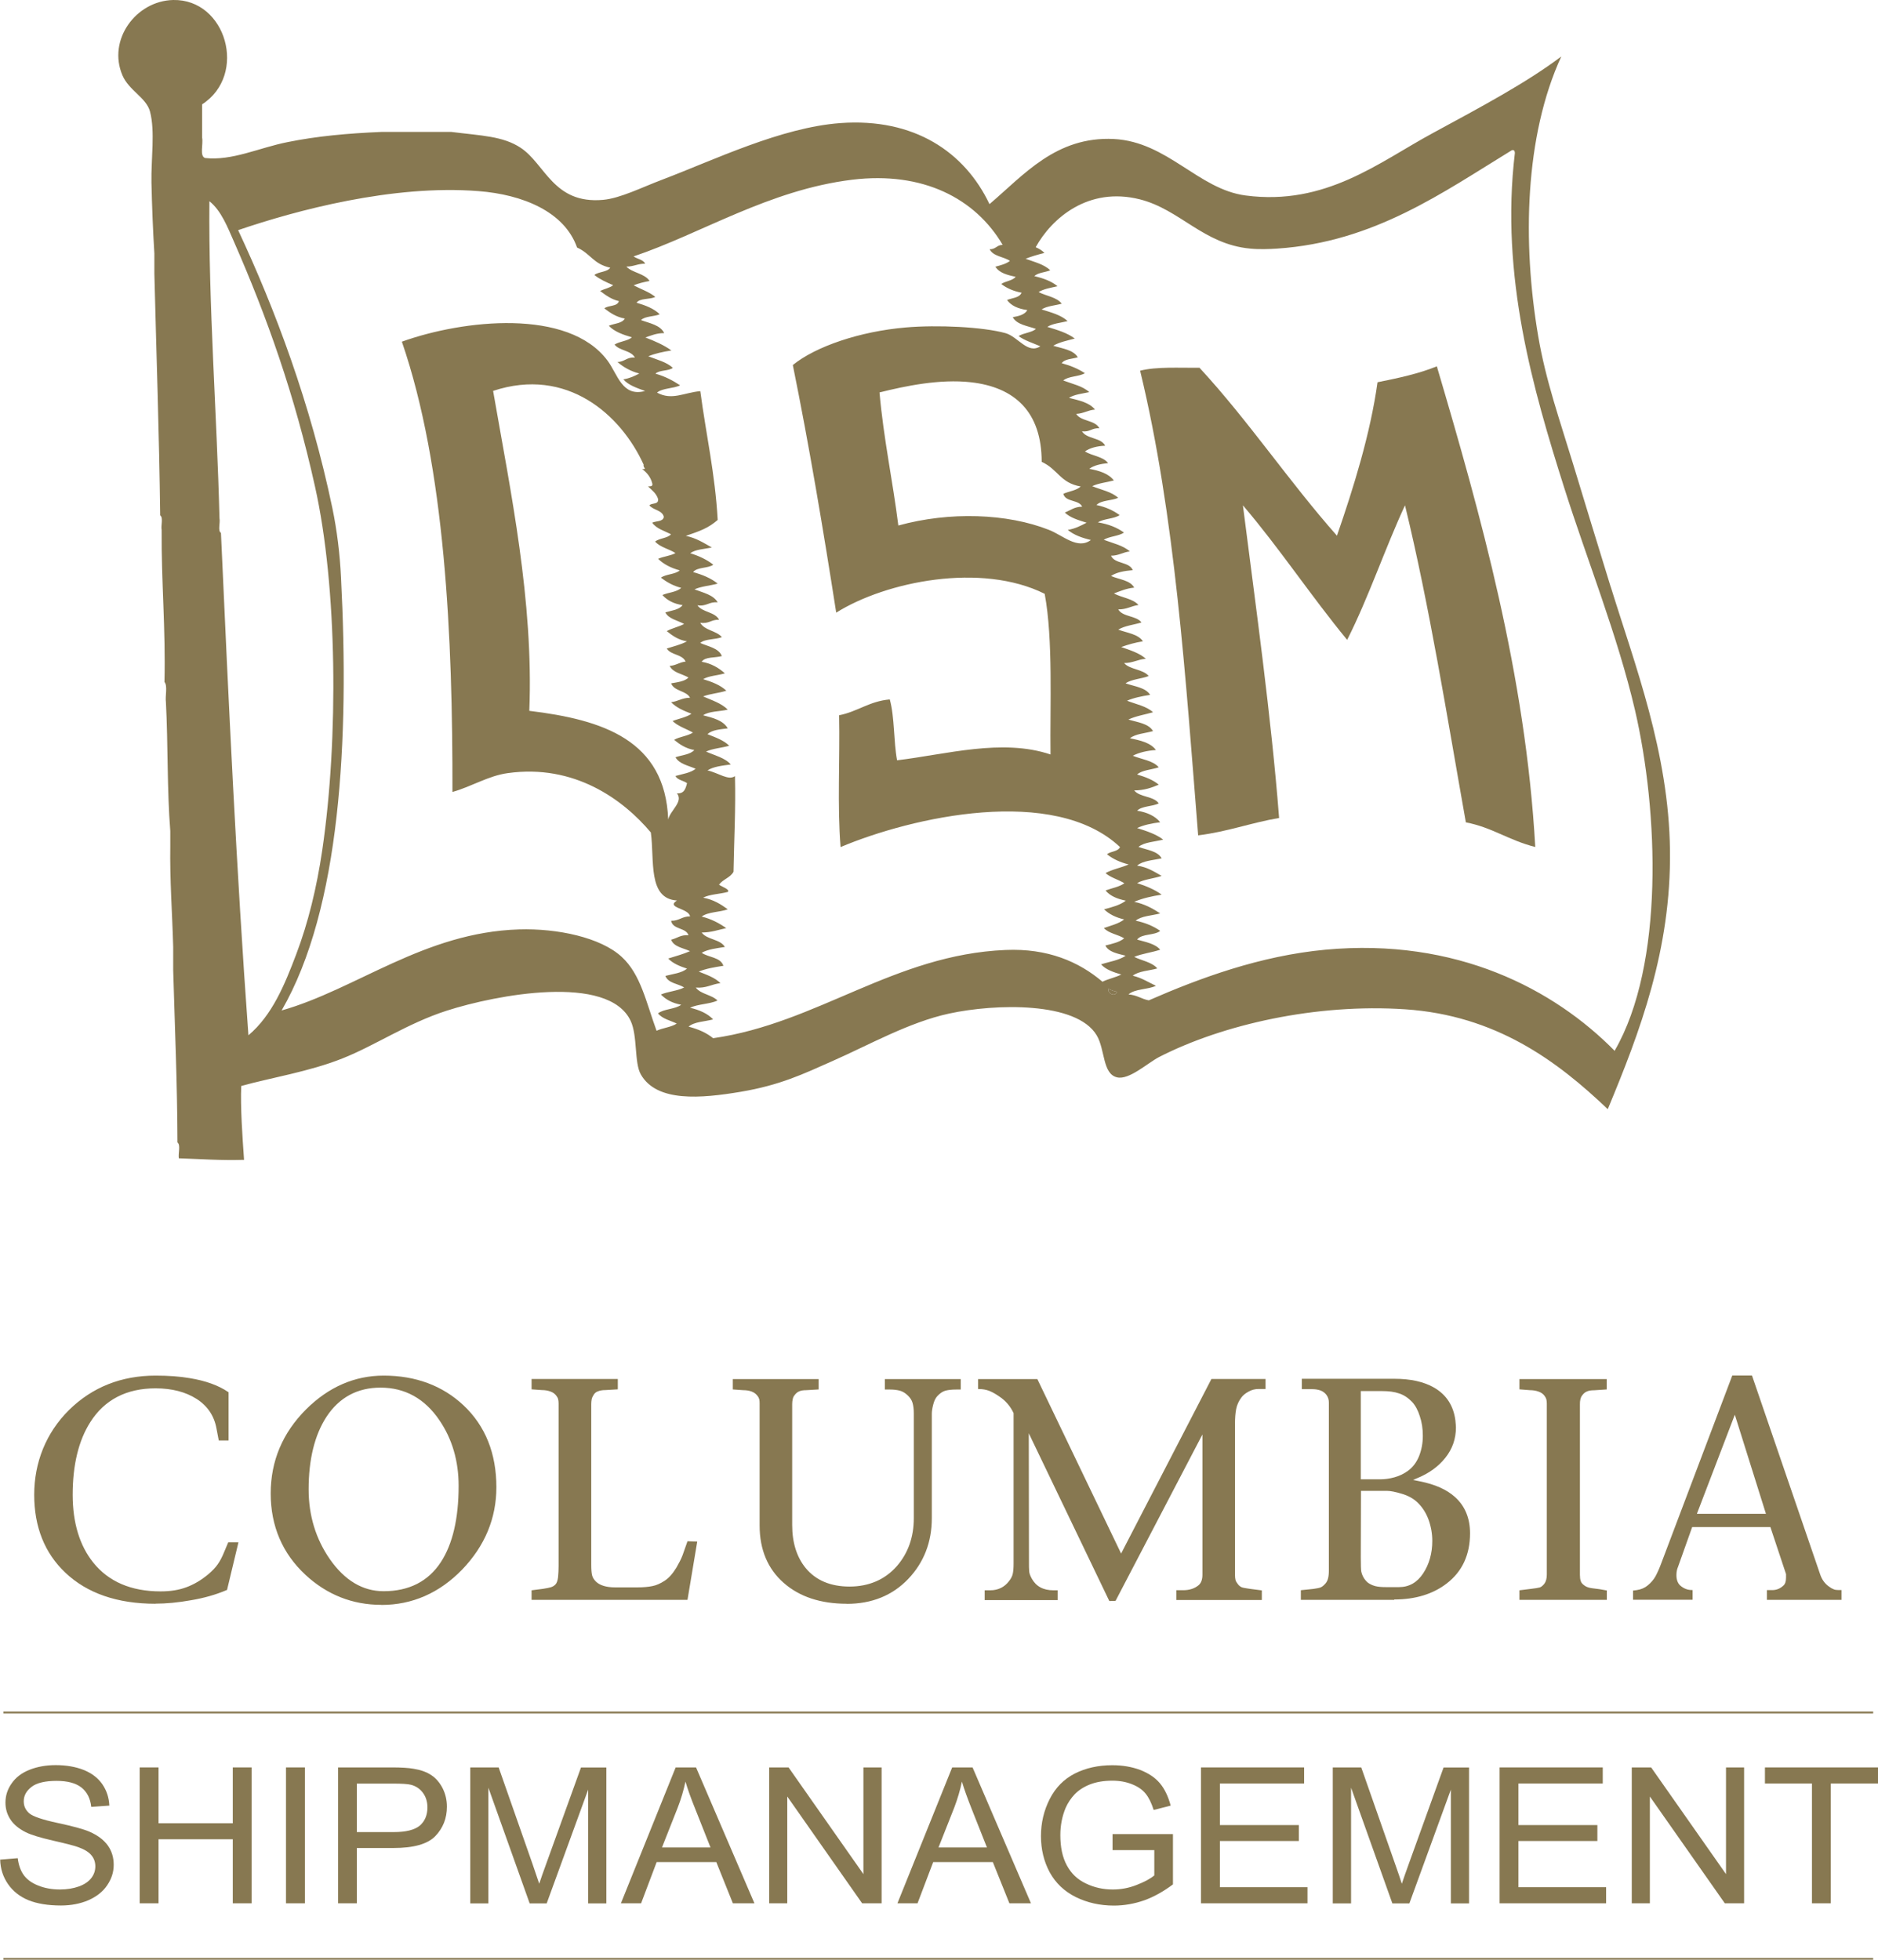<?xml version="1.0" encoding="UTF-8"?> <svg xmlns="http://www.w3.org/2000/svg" id="Layer_1" data-name="Layer 1" version="1.1" viewBox="0 0 206.46 215.43"><defs><style> .cls-1 { fill: #877851; stroke-width: 0px; } </style></defs><path class="cls-1" d="M151.44,42.02c-.79,5.7-2.66,11.66-4.46,16.87-5.26-5.94-9.74-12.65-15.11-18.46-2.27.02-4.71-.14-6.53.32,3.85,15.89,5,33.84,6.38,51.08,3.2-.39,5.82-1.39,8.9-1.91-.88-11.28-2.55-23.11-3.98-34.37,4.02,4.71,7.51,10,11.46,14.79,2.37-4.68,4.13-9.98,6.36-14.79,2.71,11.15,4.6,23.1,6.69,34.85,2.94.57,4.65,1.95,7.63,2.71-1.06-18.93-6.02-36.59-10.82-52.84-1.95.8-4.22,1.29-6.52,1.75"></path><path class="cls-1" d="M177.06,64.47c-1.36-4.41-2.75-8.95-4.14-13.53-1.4-4.61-3-9.14-3.82-14.01-1.75-10.28-1.48-21.98,2.54-30.72-3.84,2.9-8.89,5.58-14.16,8.44-5.86,3.17-11.73,8-20.54,6.84-5.21-.68-8.58-5.9-14.48-6.21-6.37-.32-9.93,3.98-13.68,7.16-2.72-5.73-8.28-9.5-16.39-8.91-6.55.48-13.91,4.07-19.56,6.21-2.28.86-4.64,2.06-6.53,2.23-5.47.49-6.35-3.94-9.07-5.73-1.94-1.28-4.29-1.32-7.63-1.74h-7.63c-3.75.16-7.09.46-10.35,1.12-3.14.62-6.09,2.08-9.08,1.75-.62-.22-.18-1.51-.32-2.24v-3.66C27.26,8.21,24.87-.13,19.03,0c-4.1.1-7.23,4.4-5.57,8.28.71,1.67,2.62,2.45,3.03,3.98.58,2.2.11,5.18.16,7.81.06,2.71.17,5.34.32,7.79v2.23c.22,8.85.53,17.61.64,26.57.36.23.06,1.12.16,1.6-.04,5.71.45,10.89.31,16.71.37.43.06,1.54.16,2.23.24,4.64.12,9.63.48,14.16v1.59c-.06,3.87.22,7.43.32,11.15v2.55c.18,6.29.45,12.5.47,18.94.37.27.06,1.21.15,1.74,2.37.08,4.65.25,7.17.17-.18-2.53-.41-5.83-.31-8.12,3.22-.9,7.51-1.58,11.13-3.03,3.55-1.4,7.17-3.87,11.47-5.25,5.41-1.74,17.76-4.09,20.21,1.12.78,1.67.38,4.6,1.12,5.89,1.75,3.08,6.63,2.64,10.98,1.91,4.32-.73,6.85-1.94,10.02-3.35,4.06-1.78,8.43-4.28,12.89-5.25,5.08-1.1,14.02-1.34,16.23,2.4.93,1.56.62,4.23,2.23,4.61,1.32.32,3.34-1.56,4.62-2.23,7.03-3.6,17.3-5.9,27.05-5.25,9.98.67,16.7,5.66,22.28,10.98,3.53-8.48,6.98-17.54,6.84-28.48-.13-10.74-3.87-20.4-6.52-28.97M27.31,113.8c-1.32-18.09-2.18-36.65-3.02-55.22-.37-.22-.06-1.11-.16-1.6-.29-11.58-1.21-23.39-1.11-34.86,1.32,1.05,2.01,2.89,2.71,4.47,3.62,8.26,6.65,16.76,8.9,26.9,2.46,10.99,2.6,27.72.8,39.95-.61,4.13-1.54,7.97-2.86,11.45-1.27,3.36-2.65,6.72-5.25,8.91M75.21,108.55c-.72.39-1.79.44-2.55.78.56.57,1.27.95,2.23,1.12-.67.51-1.9.44-2.55.95.47.6,1.35.78,2.06,1.12-.6.4-1.53.47-2.22.79-1.15-3.13-1.73-6.19-3.83-8.12-2.31-2.14-7.08-3.15-11.29-3.02-10.43.32-17.87,6.58-26.1,8.91,6.48-11.2,7.45-29.79,6.53-47.59-.12-2.56-.45-5.24-.95-7.63-2.39-11.47-6.27-21.82-10.36-30.56,6.36-2.17,17.01-5.04,26.43-4.29,4.82.37,9.44,2.24,10.83,6.2,1.51.68,1.76,1.8,3.65,2.22-.35.5-1.28.42-1.75.8.59.47,1.32.8,2.07,1.12-.38.31-.98.4-1.43.64.6.45,1.2.91,2.06,1.11-.17.63-1.16.43-1.6.8.64.49,1.28.94,2.25,1.12-.31.55-1.17.53-1.76.79.61.65,1.55.98,2.54,1.27-.47.42-1.37.44-1.91.8.54.69,1.82.63,2.24,1.43-.89-.09-1.12.48-1.92.48.65.57,1.44,1.02,2.4,1.27-.52.28-1.06.53-1.75.64.56.65,1.49.95,2.39,1.28-2.53.69-3-1.82-4.14-3.35-4.31-5.77-15.87-4.49-22.6-2.07,4.76,13.83,5.59,32.49,5.56,49.5,2.1-.59,3.95-1.78,6.07-2.07,7.31-1.03,12.68,2.88,15.74,6.52.42,3.03-.37,7.27,2.87,7.48-1.27.82,1.31.84,1.44,1.75-.86-.02-1.2.5-2.08.48.18.99,1.62.72,1.91,1.59-.86-.07-1.25.34-1.91.49.31.8,1.32.9,2.08,1.26-.75.33-1.58.55-2.4.81.52.55,1.28.85,2.07,1.11-.58.49-1.54.58-2.38.8.3.81,1.38.84,2.07,1.27M72.35,54.91c.04.57-.7.36-.96.64.41.54,1.41.51,1.59,1.27-.09.56-.86.43-1.28.64.46.66,1.34.9,2.07,1.27-.39.45-1.27.42-1.75.8.54.63,1.53.81,2.24,1.27-.54.31-1.33.36-1.91.63.61.6,1.42,1.01,2.38,1.27-.5.45-1.51.4-2.07.8.62.48,1.34.9,2.23,1.12-.49.48-1.42.5-2.07.79.53.59,1.26.97,2.22,1.11-.38.52-1.21.59-1.9.8.38.73,1.34.87,2.07,1.27-.59.32-1.34.46-1.91.79.61.49,1.27.97,2.22,1.12-.64.36-1.47.55-2.22.79.43.73,1.73.62,2.07,1.44-.68.06-1.05.43-1.75.47.36.76,1.36.86,2.07,1.28-.42.43-1.19.51-1.91.64.34.89,1.66.78,2.08,1.58-.85,0-1.32.4-2.08.49.57.6,1.39.95,2.24,1.27-.57.4-1.39.53-2.08.8.6.58,1.49.85,2.24,1.27-.59.39-1.47.44-2.07.8.61.5,1.27.95,2.22,1.12-.45.5-1.35.55-2.07.79.41.75,1.41.91,2.22,1.27-.55.45-1.44.57-2.22.79.22.46.88.5,1.27.79-.15.59-.31,1.18-1.11,1.12.74.92-.74,1.88-.96,2.87-.34-8.73-7.18-10.96-15.27-11.94.48-12.1-2.05-24.04-3.98-35.17,8.12-2.69,14.06,2.62,16.55,8.11-.1.35.45.51-.16.48.51.39.93.87,1.11,1.59.08.35-.22.3-.47.32.42.41.93.76,1.12,1.43M121.84,108.7c.29.12.57.27.95.32-.14.6-1.05.24-.95-.32M123.59,101.07c-.59.47-1.45.67-2.23.95.52.59,1.53.7,2.23,1.13-.52.43-1.31.6-2.07.79.37.73,1.34.89,2.23,1.12-.72.51-1.78.65-2.7.95.51.58,1.35.86,2.22,1.12-.63.32-1.42.47-2.07.79-2.59-2.2-6.02-3.69-10.65-3.49-12.25.51-20.68,8.06-32.15,9.7-.73-.6-1.65-1-2.7-1.27.62-.55,1.79-.55,2.7-.8-.62-.65-1.51-1.04-2.54-1.28.86-.41,2.14-.39,3.02-.79-.63-.65-1.85-.69-2.39-1.43,1.16.1,1.76-.38,2.71-.48-.6-.62-1.51-.92-2.38-1.27.77-.33,1.74-.49,2.71-.64-.32-.96-1.65-.91-2.39-1.43.69-.39,1.63-.5,2.55-.64-.51-.88-1.98-.78-2.55-1.59,1.07,0,1.83-.3,2.7-.48-.78-.55-1.64-1.01-2.7-1.27.7-.53,1.98-.47,2.87-.8-.77-.56-1.58-1.07-2.71-1.28.73-.38,1.84-.39,2.71-.63.29-.26-.68-.59-.96-.79.4-.6,1.25-.77,1.59-1.43.06-3.49.25-6.87.16-10.51-.72.52-1.8-.35-3.02-.63.65-.42,1.6-.52,2.56-.65-.64-.74-1.77-.99-2.72-1.42.73-.34,1.72-.4,2.55-.64-.61-.61-1.52-.92-2.39-1.27.49-.48,1.39-.53,2.23-.64-.51-.88-1.61-1.15-2.71-1.44.65-.46,1.81-.4,2.71-.62-.7-.7-1.74-1.03-2.71-1.45.75-.3,1.75-.36,2.55-.63-.65-.62-1.57-.97-2.55-1.27.64-.38,1.62-.4,2.39-.64-.68-.6-1.46-1.08-2.55-1.27.37-.58,1.5-.41,2.22-.63-.37-.9-1.51-1.04-2.38-1.44.54-.47,1.67-.35,2.38-.64-.61-.72-1.91-.73-2.38-1.58.96.15,1.22-.37,2.07-.33-.44-.88-1.84-.8-2.38-1.59,1,.16,1.27-.42,2.23-.32-.48-.84-1.6-1.06-2.55-1.43.73-.34,1.72-.4,2.55-.63-.73-.6-1.68-.98-2.7-1.27.45-.57,1.64-.39,2.22-.81-.7-.55-1.57-.97-2.54-1.26.58-.43,1.55-.46,2.38-.63-.89-.5-1.72-1.05-2.86-1.28,1.57-.54,2.45-.84,3.5-1.75-.28-5.08-1.29-9.44-1.91-14.16-1.81.16-3.12,1.06-4.76.16.61-.51,1.81-.43,2.54-.8-.8-.53-1.67-.99-2.71-1.28.42-.42,1.43-.27,1.91-.64-.67-.63-1.74-.9-2.7-1.27.74-.31,1.63-.5,2.54-.64-.82-.6-1.82-1.03-2.86-1.43.62-.21,1.21-.48,2.07-.48-.43-.89-1.58-1.07-2.55-1.43.45-.45,1.43-.37,2.06-.64-.64-.63-1.57-.98-2.55-1.27.38-.53,1.47-.33,2.06-.64-.67-.55-1.58-.85-2.38-1.27.52-.22,1.13-.36,1.75-.48-.54-.84-1.88-.88-2.55-1.58.81,0,1.25-.33,2.07-.32-.23-.46-.87-.51-1.28-.8,7.46-2.51,14.89-7.31,24.03-8.43,7.8-.95,13.55,2.07,16.55,7.16-.64,0-.77.51-1.43.48.38.79,1.53.81,2.23,1.28-.41.33-1.01.48-1.6.64.43.69,1.31.92,2.23,1.11-.35.44-1.12.47-1.59.79.6.46,1.34.79,2.24.96-.24.57-1.04.57-1.6.8.46.64,1.23.97,2.23,1.11-.28.51-.94.66-1.6.78.45.83,1.61.95,2.55,1.29-.48.42-1.37.43-1.91.79.67.49,1.57.76,2.39,1.12-1.39.9-2.44-1.04-3.81-1.44-2.51-.7-7.52-.93-10.99-.63-5.02.43-9.89,2.08-12.41,4.13,1.8,8.87,3.33,18,4.77,27.22,5.47-3.43,15.95-5.55,22.92-2.07.94,5.06.57,12.26.64,17.66-5.32-1.79-11.49,0-16.87.64-.39-2.1-.26-4.74-.8-6.69-2.24.19-3.53,1.34-5.57,1.74.1,4.78-.21,9.98.16,14.49,7.85-3.31,23.47-6.84,30.72,0-.23.52-1.04.45-1.43.79.64.52,1.46.89,2.38,1.12-.8.36-1.8.53-2.54.95.55.5,1.4.7,2.07,1.12-.56.4-1.37.53-2.07.79.5.61,1.29.93,2.23,1.12-.62.49-1.52.72-2.39.95.56.55,1.31.91,2.23,1.12M118.97,55.7c-.85,0-1.29.41-1.91.64.59.58,1.5.84,2.4,1.12-.64.33-1.25.66-2.07.79.66.56,1.56.88,2.54,1.11-1.47,1.1-3.07-.51-4.61-1.11-4.58-1.81-10.91-2.04-16.56-.48-.62-4.95-1.62-9.51-2.07-14.63,2.84-.71,6.62-1.5,10.03-1.12,4.85.54,7.79,3.26,7.8,8.75,1.82.84,2.03,2.32,4.29,2.71-.46.44-1.27.52-1.91.8.22.94,1.71.62,2.07,1.42M177.54,115.55c-6.69-6.81-17.42-12.48-31.83-11.15-7.18.67-13.81,3.12-19.42,5.57-.8-.15-1.32-.6-2.23-.65.68-.63,2.11-.52,3.02-.95-.83-.39-1.57-.88-2.55-1.11.66-.52,1.8-.54,2.7-.8-.57-.69-1.7-.85-2.54-1.27.85-.36,1.95-.48,2.86-.79-.56-.66-1.59-.84-2.54-1.11.5-.68,1.91-.43,2.54-.96-.74-.52-1.65-.9-2.7-1.12.64-.53,1.79-.55,2.7-.8-.83-.54-1.72-1.04-2.86-1.27.89-.39,1.92-.62,3.02-.79-.76-.56-1.71-.95-2.7-1.27.75-.42,1.83-.5,2.7-.79-.81-.46-1.58-.97-2.7-1.13.61-.54,1.73-.59,2.7-.8-.45-.82-1.63-.92-2.55-1.26.64-.53,1.79-.56,2.72-.8-.78-.6-1.82-.94-2.87-1.27.71-.34,1.6-.52,2.54-.64-.57-.7-1.45-1.09-2.54-1.27.53-.53,1.68-.45,2.38-.8-.55-.82-2.1-.66-2.7-1.43,1.1,0,1.92-.3,2.7-.63-.64-.54-1.49-.85-2.38-1.12.56-.5,1.6-.52,2.38-.79-.64-.75-1.89-.87-2.86-1.27.7-.36,1.56-.56,2.55-.63-.59-.8-1.71-1.06-2.86-1.29.61-.5,1.68-.54,2.54-.79-.49-.84-1.69-.96-2.71-1.27.79-.38,1.8-.54,2.71-.8-.71-.67-1.88-.88-2.86-1.27.74-.32,1.63-.5,2.54-.64-.5-.82-1.72-.92-2.7-1.27.66-.46,1.75-.49,2.54-.8-.61-.77-2.07-.69-2.7-1.43.95,0,1.5-.4,2.39-.47-.7-.63-1.72-.94-2.71-1.29.75-.27,1.52-.49,2.39-.63-.53-.8-1.74-.92-2.71-1.28.68-.43,1.7-.53,2.55-.79-.56-.77-2.08-.59-2.55-1.44.92.02,1.43-.38,2.22-.48-.62-.71-1.84-.8-2.7-1.27.7-.26,1.37-.56,2.23-.64-.45-.83-1.67-.89-2.55-1.28.6-.41,1.46-.56,2.39-.64-.37-.95-1.99-.66-2.39-1.59.85,0,1.32-.39,2.07-.47-.73-.66-1.87-.9-2.87-1.28.63-.39,1.63-.39,2.23-.79-.77-.56-1.72-.94-2.87-1.12.64-.43,1.75-.37,2.39-.8-.7-.52-1.55-.9-2.55-1.11.53-.55,1.66-.46,2.39-.79-.72-.67-1.87-.88-2.86-1.28.67-.33,1.59-.42,2.38-.63-.57-.76-1.58-1.07-2.7-1.28.52-.39,1.26-.54,2.07-.63-.55-.73-1.77-.79-2.55-1.28.56-.39,1.32-.59,2.23-.63-.46-.92-2.05-.72-2.55-1.59.87.13,1.09-.4,1.91-.32-.45-.93-2.03-.74-2.55-1.59.82-.03,1.29-.42,2.07-.47-.61-.78-1.75-1.01-2.86-1.29.57-.37,1.43-.46,2.23-.63-.72-.67-1.86-.9-2.86-1.28.57-.49,1.72-.41,2.38-.8-.74-.49-1.59-.84-2.55-1.1.33-.48,1.15-.46,1.77-.65-.49-.83-1.69-.95-2.7-1.27.66-.39,1.54-.57,2.37-.79-.82-.62-1.92-.95-3.02-1.28.59-.39,1.48-.44,2.23-.64-.72-.67-1.81-.95-2.86-1.28.58-.38,1.48-.43,2.21-.63-.54-.73-1.71-.84-2.54-1.28.56-.35,1.34-.47,2.08-.64-.67-.56-1.56-.88-2.55-1.11.4-.39,1.18-.41,1.75-.64-.66-.66-1.74-.91-2.71-1.27.65-.26,1.35-.46,2.07-.64-.26-.28-.59-.47-.96-.63,1.74-3.15,5.76-6.7,11.46-5.26,4.44,1.13,6.96,4.92,12.1,5.41.99.1,2.11.06,3.01,0,10.64-.72,18.18-6.17,25.79-10.82.27-.05.3.12.32.31-1.63,13.59,2.04,26.1,5.41,36.76,2.55,8.06,5.86,16.2,7.8,24.51,2.57,11.1,3.23,27.96-2.23,37.4"></path><path class="cls-1" d="M122.79,109.02c-.38-.06-.66-.19-.95-.32-.1.56.82.92.95.32"></path><path class="cls-1" d="M0,204.43l1.95-.16c.09.74.31,1.36.65,1.84.34.48.86.87,1.58,1.16.71.29,1.52.44,2.41.44.79,0,1.49-.12,2.1-.34.6-.22,1.05-.53,1.35-.92.3-.39.44-.82.44-1.28s-.14-.88-.43-1.22c-.28-.35-.76-.64-1.41-.88-.42-.16-1.35-.4-2.8-.73-1.44-.33-2.45-.64-3.02-.93-.75-.38-1.31-.84-1.67-1.39-.37-.56-.55-1.17-.55-1.86,0-.76.22-1.46.68-2.11.45-.65,1.1-1.16,1.97-1.5.86-.34,1.82-.51,2.87-.51,1.17,0,2.19.18,3.08.53.89.36,1.57.88,2.05,1.57.48.7.73,1.48.77,2.35l-1.99.14c-.1-.94-.47-1.65-1.09-2.14-.62-.48-1.53-.72-2.73-.72s-2.17.21-2.74.66c-.57.44-.86.96-.86,1.58,0,.54.2.97.61,1.33.4.34,1.44.7,3.13,1.06,1.69.36,2.84.68,3.47.95.92.4,1.59.91,2.03,1.52.44.62.65,1.32.65,2.13s-.24,1.54-.72,2.25c-.47.7-1.16,1.24-2.06,1.64-.89.38-1.9.58-3.02.58-1.42,0-2.62-.2-3.57-.58-.96-.4-1.71-.99-2.26-1.79-.54-.79-.83-1.68-.85-2.68"></path><polygon class="cls-1" points="15.36 209.23 15.36 194.29 17.43 194.29 17.43 200.43 25.59 200.43 25.59 194.29 27.66 194.29 27.66 209.23 25.59 209.23 25.59 202.19 17.43 202.19 17.43 209.23 15.36 209.23"></polygon><rect class="cls-1" x="31.44" y="194.29" width="2.08" height="14.94"></rect><path class="cls-1" d="M39.23,201.4h4.06c1.34,0,2.29-.24,2.86-.71.55-.48.84-1.14.84-2.01,0-.62-.17-1.16-.5-1.6-.32-.44-.77-.74-1.31-.88-.35-.09-1-.13-1.94-.13h-4.01v5.34ZM37.17,209.23v-14.94h5.91c1.04,0,1.84.05,2.39.15.77.12,1.41.35,1.93.69.52.34.94.83,1.26,1.45.31.62.47,1.29.47,2.03,0,1.27-.42,2.34-1.27,3.23-.85.88-2.39,1.31-4.6,1.31h-4.03v6.08h-2.07Z"></path><path class="cls-1" d="M51.7,209.23v-14.94h3.12l3.71,10.58c.34.99.58,1.72.75,2.21.18-.54.45-1.34.84-2.39l3.75-10.39h2.79v14.94h-2v-12.51l-4.56,12.51h-1.87l-4.54-12.72v12.72h-1.99Z"></path><path class="cls-1" d="M72.78,203.09h5.33l-1.64-4.14c-.51-1.26-.88-2.29-1.11-3.1-.21.96-.48,1.9-.85,2.85l-1.73,4.38ZM68.26,209.23l6.02-14.94h2.24l6.42,14.94h-2.37l-1.82-4.53h-6.56l-1.71,4.53h-2.21Z"></path><polygon class="cls-1" points="84.56 209.23 84.56 194.29 86.69 194.29 94.92 206.02 94.92 194.29 96.92 194.29 96.92 209.23 94.78 209.23 86.55 197.49 86.55 209.23 84.56 209.23"></polygon><path class="cls-1" d="M103.17,203.09h5.33l-1.64-4.14c-.5-1.26-.87-2.29-1.11-3.1-.2.96-.48,1.9-.84,2.85l-1.73,4.38ZM98.66,209.23l6.02-14.94h2.24l6.42,14.94h-2.37l-1.82-4.53h-6.56l-1.72,4.53h-2.2Z"></path><path class="cls-1" d="M122.31,203.37v-1.75h6.64s0,5.53,0,5.53c-1.03.77-2.07,1.36-3.15,1.75-1.09.38-2.21.58-3.34.58-1.54,0-2.94-.32-4.2-.94-1.26-.63-2.21-1.54-2.86-2.72-.64-1.19-.96-2.52-.96-3.98s.32-2.81.96-4.07c.64-1.26,1.56-2.19,2.75-2.8,1.2-.61,2.58-.92,4.14-.92,1.13,0,2.15.18,3.06.52.92.36,1.64.84,2.17,1.47.52.62.91,1.44,1.18,2.45l-1.87.48c-.24-.76-.53-1.36-.88-1.79-.35-.44-.85-.78-1.5-1.04-.65-.26-1.36-.39-2.16-.39-.95,0-1.77.14-2.46.41-.69.27-1.25.64-1.68,1.08-.42.45-.75.94-.99,1.48-.39.93-.59,1.93-.59,3.01,0,1.33.23,2.44.72,3.34.48.89,1.18,1.56,2.11,1.99.92.44,1.89.65,2.93.65.89,0,1.78-.16,2.63-.5.85-.33,1.51-.68,1.94-1.05v-2.78h-4.61Z"></path><polygon class="cls-1" points="132.03 209.23 132.03 194.29 143.37 194.29 143.37 196.06 134.11 196.06 134.11 200.63 142.79 200.63 142.79 202.38 134.11 202.38 134.11 207.46 143.74 207.46 143.74 209.23 132.03 209.23"></polygon><path class="cls-1" d="M146.52,209.23v-14.94h3.13l3.71,10.58c.35.99.6,1.72.75,2.21.18-.54.46-1.34.84-2.39l3.75-10.39h2.8v14.94h-2v-12.51l-4.56,12.51h-1.87l-4.54-12.72v12.72h-2Z"></path><polygon class="cls-1" points="164.86 209.23 164.86 194.29 176.2 194.29 176.2 196.06 166.93 196.06 166.93 200.63 175.61 200.63 175.61 202.38 166.93 202.38 166.93 207.46 176.57 207.46 176.57 209.23 164.86 209.23"></polygon><polygon class="cls-1" points="179.39 209.23 179.39 194.29 181.52 194.29 189.75 206.02 189.75 194.29 191.74 194.29 191.74 209.23 189.62 209.23 181.38 197.49 181.38 209.23 179.39 209.23"></polygon><polygon class="cls-1" points="199.2 209.23 199.2 196.06 194.03 196.06 194.03 194.29 206.46 194.29 206.46 196.06 201.27 196.06 201.27 209.23 199.2 209.23"></polygon><path class="cls-1" d="M26.08,169.67l-1.21,5.03c-1.13.48-2.41.86-3.86,1.1-1.45.26-2.75.38-3.91.38-4.18,0-7.47-1.13-9.84-3.39-2.26-2.14-3.39-4.97-3.39-8.48s1.26-6.74,3.8-9.24c2.54-2.5,5.68-3.75,9.43-3.75,1.41,0,2.66.09,3.75.28,1.73.28,3.12.78,4.17,1.51v5.13h-.88l-.23-1.23c-.26-1.44-1.02-2.55-2.24-3.34-1.23-.78-2.75-1.17-4.57-1.17-3.25,0-5.67,1.25-7.26,3.76-1.31,2.05-1.96,4.74-1.96,8.05,0,3.11.76,5.62,2.29,7.52,1.71,2.15,4.21,3.21,7.49,3.21,1.09,0,2.05-.15,2.89-.47.84-.31,1.65-.79,2.44-1.45.43-.36.78-.73,1.04-1.1.26-.36.51-.84.74-1.42l.4-.96h.91Z"></path><path class="cls-1" d="M17.1,176.3c-4.2,0-7.53-1.15-9.92-3.42-2.27-2.15-3.42-5.03-3.42-8.56s1.29-6.81,3.83-9.32c2.55-2.51,5.75-3.78,9.51-3.78,1.41,0,2.68.09,3.76.28,1.73.28,3.15.79,4.22,1.52l.05.03v5.3h-1.08l-.25-1.31c-.25-1.4-.99-2.49-2.19-3.26-1.21-.77-2.72-1.16-4.51-1.16-3.19,0-5.61,1.25-7.17,3.71-1.29,2.02-1.94,4.71-1.94,7.99,0,3.07.76,5.58,2.26,7.45,1.68,2.1,4.17,3.17,7.4,3.17,1.1,0,2.03-.15,2.85-.46.82-.3,1.63-.78,2.41-1.43.42-.36.77-.72,1.02-1.08.25-.35.49-.8.73-1.4l.43-1.02h1.12l-.03.14-1.22,5.09-.05.02c-1.17.5-2.47.87-3.89,1.11-1.46.26-2.75.38-3.93.38ZM17.1,151.44c-3.7,0-6.85,1.25-9.36,3.72-2.5,2.47-3.77,5.55-3.77,9.16s1.13,6.29,3.36,8.4c2.34,2.23,5.63,3.36,9.77,3.36,1.17,0,2.44-.12,3.89-.38,1.38-.23,2.65-.59,3.79-1.07l1.16-4.85h-.7l-.37.89c-.25.61-.49,1.09-.76,1.45-.26.37-.62.74-1.06,1.12-.8.66-1.63,1.15-2.47,1.46-.85.32-1.8.48-2.93.48-3.31,0-5.85-1.1-7.57-3.25-1.53-1.92-2.31-4.47-2.31-7.59,0-3.32.67-6.05,1.98-8.11,1.6-2.53,4.08-3.81,7.35-3.81,1.83,0,3.38.4,4.63,1.19,1.25.81,2.02,1.95,2.29,3.41l.22,1.14h.68v-4.97c-1.04-.7-2.41-1.18-4.08-1.46-1.07-.18-2.33-.27-3.73-.27Z"></path><path class="cls-1" d="M50.54,163.33c0-2.75-.71-5.18-2.13-7.26-1.64-2.42-3.82-3.64-6.57-3.64s-4.61,1.09-6.04,3.26c-1.32,2.02-1.98,4.7-1.98,8.04,0,2.91.79,5.49,2.35,7.74,1.66,2.37,3.65,3.56,5.99,3.56,2.83,0,4.96-1.08,6.39-3.24,1.32-2,1.98-4.82,1.98-8.46M54.45,163.48c0,3.4-1.25,6.4-3.73,8.97-2.49,2.57-5.42,3.86-8.8,3.86-3.16,0-5.91-1.09-8.27-3.27-2.52-2.34-3.78-5.29-3.78-8.86s1.28-6.6,3.86-9.17c2.46-2.45,5.27-3.68,8.45-3.68,3.5,0,6.4,1.08,8.7,3.24,2.38,2.25,3.58,5.22,3.58,8.92"></path><path class="cls-1" d="M41.92,176.42c-3.17,0-5.98-1.11-8.34-3.3-2.53-2.35-3.82-5.36-3.82-8.94s1.31-6.67,3.89-9.25c2.47-2.46,5.34-3.71,8.53-3.71,3.51,0,6.47,1.1,8.78,3.27,2.4,2.26,3.61,5.29,3.61,9,0,3.42-1.27,6.46-3.76,9.05-2.5,2.58-5.49,3.89-8.88,3.89ZM42.17,151.44c-3.13,0-5.95,1.23-8.37,3.65-2.54,2.54-3.82,5.6-3.82,9.1s1.26,6.48,3.75,8.78c2.32,2.15,5.08,3.24,8.2,3.24,3.32,0,6.26-1.29,8.72-3.83,2.46-2.54,3.7-5.53,3.7-8.89,0-3.65-1.19-6.62-3.54-8.84-2.27-2.13-5.17-3.21-8.62-3.21ZM42.17,175.14c-2.36,0-4.41-1.21-6.08-3.61-1.58-2.26-2.38-4.89-2.38-7.8,0-3.34.67-6.07,1.99-8.1,1.44-2.19,3.51-3.31,6.13-3.31,2.76,0,5,1.24,6.66,3.69,1.43,2.09,2.15,4.56,2.15,7.33,0,3.64-.67,6.51-2,8.52-1.44,2.18-3.61,3.29-6.48,3.29ZM41.84,152.54c-2.55,0-4.55,1.08-5.95,3.21-1.3,2-1.96,4.68-1.96,7.98,0,2.87.79,5.45,2.34,7.68,1.63,2.33,3.61,3.51,5.9,3.51,2.79,0,4.9-1.07,6.29-3.19,1.3-1.98,1.96-4.8,1.96-8.4,0-2.72-.71-5.15-2.11-7.2-1.61-2.38-3.79-3.59-6.48-3.59Z"></path><path class="cls-1" d="M76.53,169.57l-1.03,6.19h-16.95v-.85l1.15-.15c.36-.05.64-.11.87-.17.23-.07.42-.18.58-.35.15-.17.26-.45.31-.84.04-.39.06-.8.06-1.24v-17.88c0-.19-.01-.34-.05-.49-.04-.14-.11-.29-.23-.44-.16-.22-.39-.38-.68-.48-.28-.11-.61-.16-.99-.16l-1.02-.07v-.93h9.26v.93l-1.26.07c-.31,0-.59.04-.83.14-.24.08-.41.22-.54.41-.12.18-.2.36-.24.53-.03.17-.05.36-.05.54v17.67c0,.53.03.92.09,1.19.06.27.21.51.46.76.46.44,1.19.66,2.19.66h2.4c.68,0,1.25-.05,1.71-.14.45-.08.92-.29,1.4-.61.48-.31.92-.81,1.32-1.48.27-.45.5-.9.68-1.35l.53-1.48.86.03Z"></path><path class="cls-1" d="M75.59,175.87h-17.15v-1.05l1.25-.16c.41-.07.66-.11.85-.17.21-.06.38-.16.53-.32.14-.15.23-.41.28-.78.04-.42.06-.82.06-1.23v-17.88c0-.19-.02-.33-.05-.46-.03-.13-.1-.26-.21-.4-.14-.19-.35-.35-.63-.45-.27-.1-.58-.16-.95-.16l-1.13-.08v-1.14h9.48v1.14l-1.36.08c-.31,0-.58.04-.8.13-.21.07-.37.19-.49.38-.11.18-.19.34-.22.49-.03.17-.05.35-.05.52v17.67c0,.54.03.91.09,1.16.06.25.2.48.43.71.43.41,1.14.63,2.11.63h2.4c.69,0,1.24-.05,1.68-.14.43-.08.89-.28,1.36-.59.46-.3.88-.77,1.29-1.44.28-.49.51-.92.67-1.34l.55-1.56,1.07.04-1.07,6.4ZM58.65,175.65h16.75l1-5.97-.65-.02-.5,1.41c-.17.43-.4.88-.69,1.37-.43.7-.87,1.2-1.36,1.52-.5.33-.98.54-1.44.63-.46.1-1.03.14-1.73.14h-2.4c-1.04,0-1.78-.22-2.26-.69-.27-.26-.43-.52-.49-.82-.07-.26-.1-.65-.1-1.21v-17.67c0-.18.02-.37.05-.56.04-.18.12-.37.25-.58.16-.22.35-.37.6-.46.24-.1.53-.15.87-.15l1.15-.07v-.72h-9.04v.72l.92.07h0c.38,0,.72.06,1.01.17.32.12.56.3.73.52.12.16.21.32.25.48.04.14.06.3.06.51v17.88c0,.41-.02.82-.06,1.25-.05.42-.17.72-.34.9-.18.19-.39.31-.63.38-.25.07-.58.13-.88.18l-1.06.14v.64Z"></path><path class="cls-1" d="M105.5,152.63h-.4c-.52,0-.94.05-1.25.15-.32.1-.62.31-.91.63-.22.25-.38.58-.47.99-.11.42-.15.75-.15,1.02v11.48c0,2.61-.86,4.81-2.57,6.6-1.72,1.8-3.93,2.7-6.66,2.7-2.87,0-5.17-.76-6.88-2.28-1.73-1.52-2.59-3.59-2.59-6.21v-13.42c0-.18-.02-.34-.04-.48-.04-.14-.11-.29-.23-.44-.16-.22-.39-.38-.68-.49-.28-.1-.61-.16-.97-.16l-1.03-.07v-.93h9.22v.93l-1.25.07c-.34,0-.61.04-.83.14-.21.09-.41.25-.57.49-.1.13-.17.28-.2.46-.04.17-.06.35-.06.54v13.31c0,1.97.5,3.56,1.51,4.79,1.13,1.38,2.77,2.08,4.91,2.08s3.93-.76,5.27-2.28c1.26-1.44,1.9-3.22,1.9-5.34v-11.53c0-.48-.05-.88-.14-1.19-.09-.31-.28-.6-.56-.87-.28-.26-.58-.45-.89-.54-.3-.09-.68-.13-1.11-.13h-.47v-.93h8.12v.93Z"></path><path class="cls-1" d="M93.09,176.3c-2.89,0-5.23-.78-6.95-2.31-1.74-1.53-2.63-3.65-2.63-6.29v-13.42c0-.16-.01-.31-.04-.46-.04-.13-.1-.26-.21-.39-.15-.2-.35-.35-.63-.46-.27-.1-.58-.15-.93-.15l-1.14-.08v-1.14h9.44v1.14l-1.35.08c-.34,0-.59.04-.79.13-.2.08-.38.24-.53.45-.1.13-.16.27-.18.42-.04.16-.06.33-.06.52v13.31c0,1.93.5,3.52,1.48,4.72,1.11,1.35,2.73,2.04,4.83,2.04s3.88-.75,5.19-2.24c1.24-1.42,1.87-3.2,1.87-5.27v-11.53c0-.47-.05-.85-.14-1.16-.08-.29-.26-.56-.53-.82-.27-.25-.55-.43-.85-.51-.29-.08-.65-.13-1.08-.13h-.58v-1.15h8.34v1.15h-.51c-.51,0-.92.05-1.22.14-.29.09-.57.29-.86.6-.21.24-.35.56-.44.94-.1.38-.15.72-.15.99v11.48c0,2.62-.87,4.87-2.6,6.68-1.73,1.81-4,2.73-6.74,2.73ZM81.7,152.6c.37,0,.71.05,1,.16.32.13.56.3.73.53.12.15.2.31.25.48.03.17.05.33.05.51v13.42c0,2.57.86,4.63,2.55,6.12,1.68,1.5,3.98,2.25,6.81,2.25s4.87-.87,6.58-2.66c1.69-1.77,2.54-3.97,2.54-6.53v-11.48c0-.29.05-.64.15-1.04.09-.41.26-.76.49-1.03.31-.34.63-.56.96-.66.32-.1.76-.15,1.28-.15h.29v-.71h-7.9v.71h.36c.45,0,.84.05,1.15.14.32.1.64.29.93.56.3.29.5.6.59.92.09.32.14.73.14,1.22v11.53c0,2.13-.65,3.95-1.93,5.41-1.35,1.54-3.15,2.32-5.35,2.32s-3.84-.71-4.99-2.12c-1.02-1.24-1.53-2.88-1.53-4.86v-13.31c0-.21.02-.4.06-.56.03-.18.1-.34.22-.5.17-.25.38-.43.62-.52.22-.1.51-.15.87-.15l1.14-.07v-.72h-9v.72l.93.07h0Z"></path><path class="cls-1" d="M139.01,152.58h-.64c-.41,0-.79.09-1.16.29-.36.19-.65.42-.85.69-.3.4-.5.84-.59,1.3-.09.47-.14,1.02-.14,1.66v16.56c0,.28.02.5.06.64.04.14.15.31.31.52.17.21.38.34.63.39.27.05.53.09.79.13l1.15.15v.86h-9.17v-.86h.65c.71,0,1.3-.19,1.75-.58.3-.26.45-.67.45-1.23v-15.87l-9.73,18.62h-.52s-9.03-18.79-9.03-18.79l.02,14.84c0,.21,0,.46.02.74,0,.28.1.58.29.91.49.9,1.32,1.35,2.49,1.35h.35v.86h-7.8v-.86h.5c.9,0,1.62-.35,2.15-1.05.24-.29.38-.58.44-.86.06-.28.09-.67.09-1.15v-16.55c-.37-.8-.91-1.43-1.63-1.91-.41-.28-.8-.49-1.13-.63-.35-.13-.72-.2-1.14-.2v-.88h6.33l9.28,19.32,10-19.32h5.78v.88Z"></path><path class="cls-1" d="M121.95,175.99l-.03-.06-8.82-18.37.02,14.36c0,.22,0,.46.02.73,0,.26.1.54.28.87.48.87,1.26,1.3,2.39,1.3h.46v1.08h-8.02v-1.08h.61c.86,0,1.56-.34,2.06-1,.22-.27.36-.54.42-.82.06-.27.09-.64.09-1.13v-16.52c-.35-.76-.88-1.38-1.58-1.84-.39-.27-.76-.48-1.11-.62-.35-.13-.71-.19-1.1-.19h-.11v-1.1h6.51l.03.06,9.18,19.12,9.93-19.19h5.95v1.1h-.75c-.4,0-.76.09-1.1.28-.36.19-.63.41-.81.66-.29.39-.48.81-.57,1.26-.09.47-.13,1.02-.13,1.64v16.56c0,.26.02.47.06.61.03.12.12.27.29.49.16.19.34.31.57.35.25.05.51.09.79.13l1.24.16v1.06h-9.39v-1.08h.76c.68,0,1.25-.19,1.68-.55.28-.24.42-.62.42-1.15v-15.42l-9.55,18.29-.66.02ZM112.88,156.59l.21.43,9,18.75h.39s9.9-18.97,9.9-18.97v16.31c0,.59-.17,1.03-.49,1.31-.47.4-1.08.61-1.82.61h-.54v.64h8.95v-.65l-1.05-.14c-.29-.04-.55-.08-.8-.13-.27-.05-.51-.19-.7-.43-.19-.25-.29-.41-.33-.56-.04-.16-.07-.38-.07-.67v-16.56c0-.64.05-1.2.14-1.68.09-.48.3-.93.61-1.35.2-.27.49-.51.88-.72.38-.2.78-.3,1.21-.3h.53v-.66h-5.6l-10.07,19.46-.09-.2-9.24-19.26h-6.15v.66c.38.01.73.08,1.07.2.37.15.76.37,1.16.64.73.48,1.29,1.14,1.66,1.95v.04s0,16.55,0,16.55c0,.51-.03.89-.09,1.17-.06.31-.22.61-.46.9-.54.72-1.29,1.09-2.23,1.09h-.39v.64h7.59v-.64h-.24c-1.2,0-2.07-.47-2.59-1.41-.2-.35-.3-.67-.3-.96-.02-.28-.02-.52-.02-.74l-.02-15.32Z"></path><path class="cls-1" d="M155.92,165.09c-.44-.42-1.01-.74-1.73-.97-.73-.22-1.29-.33-1.69-.33h-2.99l-.02,7.42c0,.85.02,1.37.05,1.56.1.5.35.92.73,1.27.25.21.56.34.9.43.35.08.74.11,1.18.11h1.47c1.13,0,2.04-.51,2.73-1.55.69-1.04,1.03-2.25,1.03-3.64,0-.81-.14-1.6-.41-2.37-.28-.76-.7-1.41-1.25-1.94M155.33,154.03c-.46-.47-.94-.79-1.48-.96-.52-.18-1.16-.27-1.9-.27h-2.46v9.93h2.26c.5,0,1.03-.08,1.57-.22.55-.15,1.05-.39,1.52-.73.55-.39.97-.95,1.26-1.65.28-.71.43-1.47.43-2.29s-.11-1.51-.33-2.19c-.21-.67-.5-1.21-.87-1.62M161.51,168.59c0,2.32-.84,4.13-2.51,5.41-1.51,1.17-3.41,1.75-5.72,1.75h-10.16v-.85l1.26-.13c.38-.05.67-.11.84-.18.18-.06.36-.22.56-.45.15-.17.26-.38.31-.62.06-.24.09-.54.09-.89v-18.44c0-.36-.1-.65-.28-.91-.19-.25-.42-.42-.69-.53-.27-.1-.59-.15-.97-.15h-1.03v-.92h10.09c1.76,0,3.2.31,4.3.96,1.32.77,2.09,1.94,2.29,3.53.02.17.03.31.04.44.01.13.02.23.02.32,0,1.24-.38,2.33-1.15,3.28-.76.96-1.78,1.69-3.05,2.2l-.76.33,1.08.22c1.66.34,2.93.9,3.82,1.7,1.08.97,1.61,2.28,1.61,3.91"></path><path class="cls-1" d="M153.28,175.87h-10.27v-1.06l1.36-.14c.36-.05.64-.1.82-.17.15-.06.33-.2.52-.42.14-.16.24-.36.29-.57.06-.23.09-.52.09-.87v-18.44c0-.33-.08-.6-.26-.85-.17-.23-.39-.39-.64-.49-.27-.1-.59-.15-.93-.15h-1.14v-1.14h10.19c1.78,0,3.24.33,4.35.97,1.35.78,2.14,2,2.34,3.61.02.15.03.3.04.44.01.12.02.23.02.32,0,1.26-.39,2.38-1.17,3.35-.76.96-1.8,1.71-3.1,2.24l-.44.19.74.15c1.7.34,2.96.91,3.87,1.73,1.1.99,1.65,2.33,1.65,3.99,0,2.35-.86,4.2-2.55,5.5-1.52,1.18-3.47,1.77-5.78,1.77ZM143.23,175.65h10.05c2.27,0,4.17-.58,5.65-1.73,1.64-1.26,2.47-3.05,2.47-5.33,0-1.62-.52-2.87-1.58-3.83-.88-.79-2.11-1.34-3.77-1.67l-1.42-.29,1.07-.47c1.26-.51,2.28-1.24,3.01-2.17.75-.93,1.12-2.01,1.12-3.21,0-.08,0-.19-.02-.31,0-.15-.02-.29-.04-.43-.19-1.54-.95-2.7-2.23-3.45-1.08-.62-2.5-.94-4.24-.94h-9.98v.7h.92c.37,0,.71.05,1.01.16.3.11.54.3.74.56.2.28.3.61.3.98v18.44c0,.36-.03.67-.1.91-.05.24-.17.48-.34.67-.22.25-.42.41-.61.48-.19.07-.48.13-.87.18l-1.16.12v.64ZM153.82,174.69h-1.47c-.47,0-.86-.04-1.2-.12-.37-.09-.69-.25-.94-.45-.4-.37-.66-.82-.77-1.34-.04-.2-.05-.71-.05-1.58l.02-7.53h3.1c.41,0,.97.11,1.72.34.73.23,1.32.56,1.77,1,.56.54.99,1.21,1.28,1.98.28.77.42,1.58.42,2.4,0,1.41-.35,2.65-1.05,3.7-.71,1.06-1.66,1.6-2.82,1.6ZM149.62,163.89l-.02,7.31c0,.84.02,1.36.05,1.54.1.48.33.88.69,1.21.23.18.52.32.85.41.32.08.7.11,1.15.11h1.47c1.09,0,1.98-.5,2.64-1.5.67-1.01,1.01-2.22,1.01-3.58,0-.8-.14-1.58-.41-2.33-.27-.74-.68-1.38-1.22-1.9-.43-.41-.99-.73-1.69-.94-.72-.22-1.28-.33-1.66-.33h-2.88ZM151.75,162.84h-2.37v-10.15h2.57c.75,0,1.4.09,1.93.27.54.18,1.04.5,1.52.99.38.42.69.98.9,1.66.22.67.34,1.42.34,2.22s-.15,1.61-.44,2.33c-.29.72-.73,1.29-1.3,1.7-.47.34-.97.58-1.55.74-.55.15-1.09.23-1.6.23ZM149.6,162.62h2.15c.49,0,1.01-.07,1.55-.22.55-.15,1.04-.39,1.48-.71.53-.38.94-.92,1.22-1.6.28-.7.42-1.45.42-2.25s-.11-1.5-.33-2.15c-.2-.65-.49-1.19-.85-1.58-.45-.46-.92-.77-1.43-.93-.51-.18-1.13-.26-1.86-.26h-2.35v9.71Z"></path><path class="cls-1" d="M176.53,175.76h-9.38v-.85l1.2-.15c.45-.05.76-.1.95-.15.19-.05.38-.2.58-.45.19-.25.3-.61.3-1.08v-18.8c0-.19-.02-.34-.06-.49-.03-.14-.11-.29-.23-.44-.17-.22-.4-.38-.69-.48-.29-.11-.62-.16-1-.16l-1.04-.08v-.92h9.38v.92l-1.27.08c-.34,0-.62.04-.84.14-.22.09-.42.25-.59.49-.1.13-.17.29-.2.46-.04.17-.06.35-.06.54v18.77c0,.3.04.54.1.71.05.18.18.36.39.51.21.17.47.28.8.33.33.05.66.09.98.13l.69.13v.85Z"></path><path class="cls-1" d="M176.64,175.87h-9.6v-1.05l1.29-.16c.43-.05.75-.1.93-.15.16-.04.33-.18.52-.41.18-.24.27-.58.27-1.01v-18.8c0-.18-.02-.33-.05-.46-.03-.12-.1-.25-.21-.4-.15-.2-.36-.35-.64-.45-.27-.1-.6-.16-.96-.16l-1.15-.09v-1.13h9.6v1.14l-1.37.09c-.34,0-.6.04-.8.13-.21.08-.39.23-.54.45-.1.12-.15.26-.19.42-.04.18-.05.35-.05.52v18.77c0,.28.03.51.09.68.05.17.17.32.36.46.2.16.44.26.75.31l.19.03c.26.04.52.07.78.1l.79.14v1.05ZM167.25,175.65h9.16v-.64l-.6-.11c-.25-.03-.51-.06-.78-.1l-.2-.03c-.35-.05-.63-.17-.86-.35-.22-.17-.37-.36-.43-.57-.07-.19-.1-.44-.1-.75v-18.77c0-.18.02-.37.06-.56.04-.19.11-.36.22-.51.17-.25.38-.43.63-.52.23-.1.52-.15.88-.15l1.16-.07v-.71h-9.16v.71l.94.08h0c.38,0,.73.06,1.03.17.31.11.55.28.74.52.13.18.21.33.25.48.04.14.06.31.06.51v18.8c0,.48-.11.87-.32,1.15-.22.28-.43.44-.64.49-.19.05-.51.1-.96.15l-1.1.14v.64Z"></path><path class="cls-1" d="M194.29,166.52l-3.56-11.33-4.34,11.33h7.9ZM202.36,175.76h-8v-.85h.45c.49,0,.92-.16,1.31-.5.23-.19.34-.51.34-.98v-.4c-.04-.14-.08-.23-.09-.27l-1.65-4.99h-8.76l-1.57,4.44c-.12.28-.18.6-.18.96,0,.51.14.91.42,1.2.42.37.87.55,1.36.55v.85h-6.33v-.8l.31-.04c.49-.07.93-.25,1.29-.55.36-.3.65-.64.87-1.02.21-.39.42-.86.62-1.42l7.8-20.6h2.01l7.45,21.73c.2.64.55,1.12,1.03,1.45.18.13.35.24.52.3.16.07.33.1.53.1h.28v.85Z"></path><path class="cls-1" d="M202.47,175.87h-8.22v-1.07h.56c.47,0,.87-.15,1.23-.48.21-.17.31-.46.31-.9v-.38c-.02-.06-.03-.11-.05-.15-.02-.05-.03-.09-.04-.12l-1.63-4.9h-8.6l-1.55,4.36c-.12.27-.18.58-.18.92,0,.49.13.86.39,1.12.39.35.82.52,1.28.52h.11v1.07h-6.55v-1.01l.4-.05c.49-.07.9-.25,1.23-.53.35-.29.64-.63.84-.99.21-.39.42-.86.62-1.4l7.82-20.67h2.16l.03.07,7.45,21.73c.19.6.52,1.07.99,1.4.18.14.35.23.5.29.15.07.31.09.49.09h.39v1.07ZM194.47,175.65h7.78v-.63h-.17c-.21,0-.4-.04-.57-.11-.16-.06-.34-.17-.54-.32-.5-.35-.86-.85-1.07-1.5l-7.42-21.66h-1.85l-7.77,20.53c-.2.55-.41,1.03-.63,1.43-.22.39-.52.74-.89,1.05-.36.3-.82.5-1.34.57l-.21.03v.6h6.11v-.63c-.47-.02-.92-.22-1.32-.58-.31-.3-.46-.73-.46-1.28,0-.37.06-.71.19-1l1.6-4.5h8.92l.02.08,1.65,4.98s.02.06.04.11c.02.05.03.1.05.17v.03s0,.4,0,.4c0,.51-.13.85-.39,1.06-.4.35-.86.53-1.37.53h-.34v.63ZM194.44,166.63h-8.21l.06-.15,4.45-11.62.09.3,3.61,11.47ZM186.54,166.41h7.6l-3.42-10.89-4.17,10.89Z"></path><rect class="cls-1" x=".37" y="215.24" width="205.56" height=".2"></rect><rect class="cls-1" x=".37" y="188.15" width="205.56" height=".2"></rect></svg> 